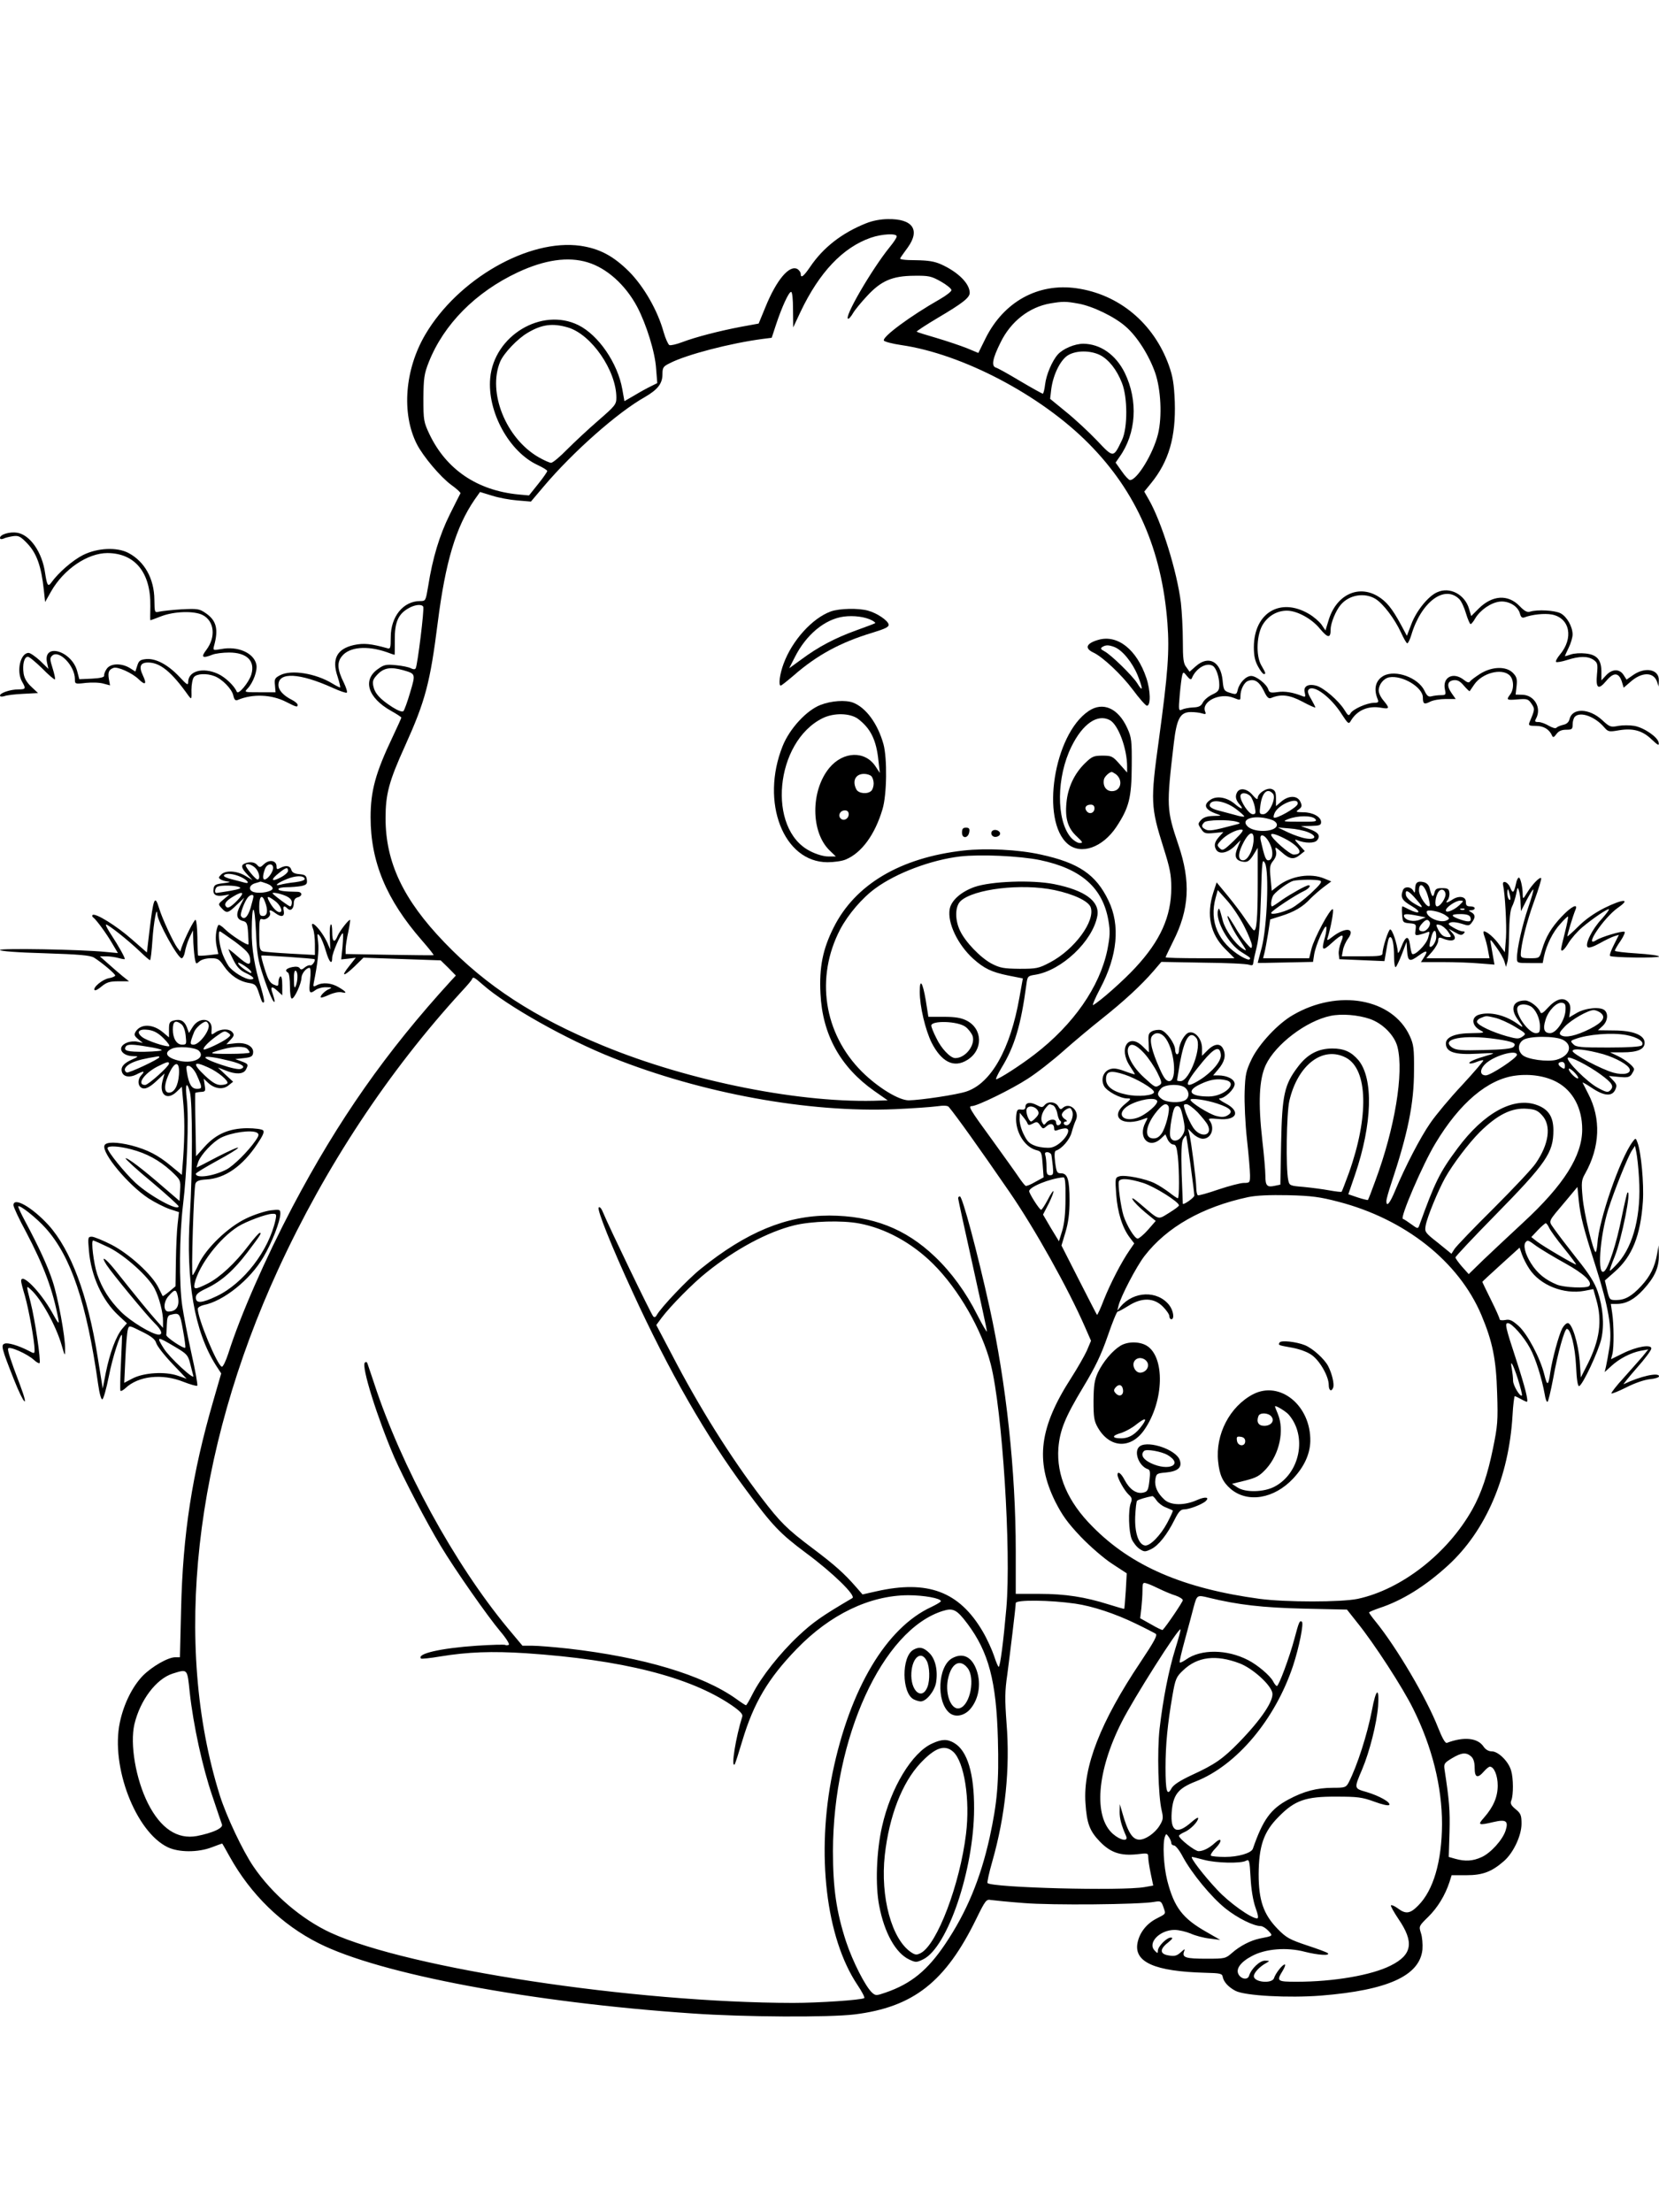<?xml version="1.0" standalone="no"?>
<!DOCTYPE svg PUBLIC "-//W3C//DTD SVG 20010904//EN"
 "http://www.w3.org/TR/2001/REC-SVG-20010904/DTD/svg10.dtd">
<svg version="1.0" xmlns="http://www.w3.org/2000/svg"
 width="864pt" height="1152pt" viewBox="0 0 864 1152"
 preserveAspectRatio="xMidYMid meet">

<g transform="translate(0,1152) scale(0.1,-0.1)"
fill="#000000" stroke="none">
<path d="M4510 10357 c-125 -50 -223 -126 -291 -227 -35 -51 -49 -61 -49 -35
0 7 -8 18 -17 24 -42 23 -109 -56 -167 -199 l-35 -85 -93 -17 c-110 -21 -232
-52 -306 -80 -29 -11 -59 -18 -66 -15 -6 3 -20 33 -30 68 -31 112 -102 236
-180 315 -83 82 -153 119 -253 134 -269 38 -638 -173 -808 -462 -107 -182
-125 -411 -44 -571 33 -64 122 -170 179 -212 28 -20 50 -40 48 -44 -2 -3 -27
-53 -56 -111 -53 -107 -89 -226 -112 -372 -13 -77 -13 -78 -42 -78 -88 0 -153
-81 -153 -188 0 -58 -2 -63 -20 -57 -83 23 -121 27 -172 16 -89 -20 -116 -73
-85 -164 10 -32 16 -57 13 -57 -3 0 -21 9 -39 20 -88 54 -215 74 -273 44 -27
-14 -31 -20 -27 -52 l3 -37 -82 0 c-82 0 -82 0 -63 20 29 31 52 94 45 125 -13
60 -97 97 -183 80 -41 -7 -43 -7 -38 14 25 89 14 135 -44 174 -32 22 -42 23
-125 19 -49 -3 -101 -9 -115 -12 -25 -6 -25 -6 -26 62 -1 111 -52 200 -136
244 -60 31 -160 26 -235 -11 -54 -27 -129 -92 -166 -144 -17 -23 -22 -15 -32
49 -15 109 -78 200 -146 211 -38 6 -89 -9 -89 -27 0 -7 7 -8 18 -4 9 5 32 10
50 13 29 4 39 -1 76 -40 47 -50 71 -117 84 -238 l7 -65 31 55 c66 116 190 200
294 200 144 -1 226 -103 223 -277 -1 -40 -1 -73 0 -73 1 0 27 9 57 21 68 26
172 29 216 6 61 -32 69 -115 18 -182 -29 -38 -20 -45 33 -24 15 6 54 11 86 11
92 0 137 -43 116 -114 -12 -41 -68 -109 -76 -90 -12 30 -60 76 -98 93 -78 36
-155 15 -155 -43 0 -19 -7 -14 -47 29 -59 62 -121 95 -171 91 -31 -3 -39 -8
-47 -34 l-10 -31 -30 19 c-44 26 -101 24 -120 -6 -9 -13 -14 -29 -13 -35 2 -7
-20 -13 -63 -15 l-66 -3 -11 42 c-29 107 -180 150 -157 44 l7 -32 -43 42 c-24
22 -51 41 -60 41 -43 0 -65 -96 -34 -150 21 -36 19 -40 -19 -40 -41 0 -96 -18
-96 -32 0 -6 9 -7 23 -3 12 5 56 10 99 12 l76 4 -34 32 c-23 21 -37 44 -41 69
-7 47 3 88 22 88 8 0 41 -28 75 -61 33 -34 63 -59 66 -57 3 3 -3 29 -12 58
-14 44 -15 54 -3 65 35 35 119 -52 119 -121 0 -26 0 -27 58 -20 31 3 72 2 91
-4 l34 -9 -6 33 c-6 36 0 49 24 58 21 8 97 -26 131 -59 35 -34 44 -26 22 20
-22 46 -13 67 27 67 63 0 122 -48 210 -172 17 -22 17 -22 16 29 0 29 6 59 13
67 14 18 66 21 107 5 40 -15 91 -67 98 -101 5 -22 11 -28 23 -23 78 33 176 29
252 -10 55 -28 60 -29 60 -15 0 5 -12 16 -27 24 -48 24 -73 52 -73 79 0 69
110 63 283 -15 37 -17 70 -28 73 -25 4 3 -3 26 -15 51 -34 68 -37 106 -11 138
38 49 130 58 234 22 21 -8 39 -14 41 -14 1 0 1 35 1 78 -1 89 17 132 67 162
34 21 72 26 81 11 7 -10 -30 -306 -39 -321 -4 -7 -13 -6 -25 0 -11 6 -45 13
-77 16 -50 5 -63 3 -92 -18 -85 -57 -57 -151 66 -220 29 -16 53 -32 53 -35 0
-3 -21 -49 -46 -102 -88 -185 -114 -279 -114 -417 0 -232 82 -429 268 -642 35
-40 62 -74 60 -76 -1 -1 -105 0 -230 2 l-228 4 0 26 c0 15 6 55 14 90 7 34 11
62 9 62 -9 0 -53 -57 -64 -82 -17 -42 -29 -34 -29 19 0 25 -3 43 -7 39 -5 -4
-7 -35 -5 -69 l2 -62 -15 35 c-32 70 -99 137 -75 74 6 -14 10 -50 10 -81 l0
-56 -127 7 c-71 4 -136 9 -145 12 -15 5 -18 18 -18 89 0 71 2 83 15 79 19 -8
48 15 41 33 -7 17 4 16 28 -2 31 -23 49 -19 44 10 -6 27 1 32 19 14 16 -16 33
-2 33 28 0 16 7 27 20 30 27 7 25 29 -2 29 -67 1 -98 5 -98 14 0 6 20 10 44
10 24 0 58 3 75 6 27 6 32 11 29 33 -3 22 -9 26 -39 29 -27 2 -38 9 -42 23 -6
21 -28 25 -58 9 -16 -9 -19 -7 -19 9 0 30 -37 37 -64 12 -20 -19 -24 -20 -36
-6 -13 16 -37 19 -64 9 -23 -9 -20 -24 12 -58 l27 -29 -37 22 c-45 27 -103 30
-126 7 -15 -15 -15 -18 -2 -26 8 -5 26 -10 40 -11 14 -1 3 -5 -25 -8 -43 -5
-50 -9 -53 -30 -5 -30 13 -41 53 -34 l30 5 -30 -25 c-30 -25 -30 -25 -11 -46
26 -29 34 -27 79 17 l39 37 -21 -41 c-24 -46 -20 -71 14 -80 20 -5 24 -13 27
-62 2 -32 3 -59 2 -60 -5 -7 -91 48 -121 78 -17 17 -33 27 -36 23 -13 -22 -17
-74 -9 -110 l9 -41 -50 -6 c-28 -3 -53 -4 -55 -2 -2 3 -4 45 -4 95 -1 50 -5
91 -10 91 -8 0 -55 -94 -73 -145 l-6 -20 -16 20 c-20 27 -79 153 -94 204 -23
76 -30 57 -52 -127 l-12 -102 -79 69 c-79 70 -191 139 -204 126 -3 -3 -2 -9 4
-13 16 -12 69 -84 99 -136 l29 -49 -65 6 c-130 13 -549 20 -549 10 0 -6 88
-13 233 -17 184 -6 237 -11 257 -23 41 -26 110 -84 110 -93 0 -4 -15 -11 -33
-14 -34 -6 -86 -50 -74 -62 3 -4 20 5 37 20 26 21 42 26 87 26 l55 0 -34 27
c-18 15 -52 44 -75 65 l-43 38 33 0 c18 0 47 -4 65 -9 17 -5 32 -7 32 -5 0 10
-34 70 -68 122 -19 29 -33 54 -30 57 6 6 118 -83 178 -141 25 -24 48 -44 51
-44 4 0 9 48 13 106 6 91 23 181 25 134 2 -40 107 -230 127 -230 6 0 14 15 17
33 3 18 13 51 23 73 l19 39 2 -65 c2 -36 6 -76 9 -89 5 -22 6 -22 23 -7 10 9
35 16 59 16 37 0 43 -4 69 -42 32 -47 79 -79 131 -87 31 -5 37 -11 50 -51 16
-50 20 -56 27 -48 3 3 -4 34 -14 69 -35 113 -51 208 -50 302 1 148 15 146 22
-3 5 -116 10 -149 37 -230 32 -96 59 -155 60 -133 0 6 -5 24 -10 39 -14 37 -5
42 25 14 l25 -23 0 52 c0 32 -4 50 -10 46 -5 -3 -10 -17 -10 -30 0 -21 -2 -22
-25 -12 -20 9 -30 28 -46 80 -12 37 -20 69 -18 71 4 3 273 -15 277 -19 7 -6
-12 -35 -22 -32 -6 3 -19 -3 -29 -11 -14 -12 -20 -13 -26 -4 -5 8 -19 10 -39
6 -32 -7 -41 -18 -22 -29 6 -3 10 -35 10 -71 0 -38 4 -64 10 -64 14 0 49 78
50 107 0 22 24 53 42 53 6 0 7 -23 3 -65 -8 -67 -3 -74 29 -50 11 8 36 15 55
14 29 0 32 -2 16 -9 -22 -8 -51 -38 -44 -44 2 -3 22 4 44 14 22 10 50 16 63
13 32 -8 27 2 -14 26 -38 23 -84 27 -115 10 -17 -9 -19 -7 -15 13 20 99 28
167 23 211 -6 48 -5 50 9 32 8 -11 22 -46 31 -77 17 -59 33 -76 33 -35 0 23
45 127 55 127 3 0 2 -31 -1 -68 l-7 -68 38 4 38 5 -33 -42 c-46 -57 -33 -60
25 -5 l48 47 201 -7 201 -7 40 -39 39 -40 -25 -27 c-339 -371 -587 -725 -826
-1178 -141 -269 -271 -564 -334 -763 -13 -40 -28 -71 -34 -69 -24 8 -125 251
-125 301 0 8 14 16 30 20 104 20 243 132 312 250 45 76 87 186 88 225 0 23 -2
24 -52 18 -28 -4 -85 -22 -126 -42 -95 -45 -210 -156 -248 -239 -14 -31 -28
-56 -31 -56 -8 0 6 456 15 477 5 13 20 19 56 21 97 5 189 69 266 185 29 43 38
63 30 71 -6 6 -43 11 -83 11 -94 -1 -162 -30 -222 -97 l-44 -49 -3 163 c-2 90
-2 165 -1 167 1 1 14 4 28 5 25 1 26 4 21 35 l-5 34 22 -21 c34 -32 78 -38
107 -14 l24 19 -40 37 -39 37 39 -15 c53 -22 93 -20 106 3 15 28 13 31 -22 44
l-33 12 45 5 c37 4 46 9 48 27 5 34 -38 57 -94 50 l-45 -5 22 24 c18 19 20 26
9 39 -16 19 -59 19 -88 -1 -22 -15 -22 -15 -20 16 5 60 -66 67 -100 10 l-18
-29 -11 30 c-13 33 -33 44 -68 35 -22 -6 -25 -12 -25 -47 l0 -41 -31 26 c-53
45 -117 46 -143 3 -9 -15 -6 -22 13 -38 l25 -20 -27 6 c-15 4 -41 2 -57 -5
-54 -22 -29 -70 37 -70 26 0 25 -2 -13 -19 -42 -19 -58 -40 -48 -66 9 -23 40
-27 73 -11 40 21 48 20 27 -3 -24 -26 -17 -65 11 -69 15 -2 37 10 66 37 l44
41 -11 -40 c-18 -71 24 -103 74 -55 l27 26 6 -68 c9 -87 9 -186 1 -301 l-7
-90 -57 47 c-67 56 -122 84 -205 106 -76 19 -134 20 -141 0 -15 -39 124 -206
229 -275 34 -22 84 -47 110 -56 l49 -16 -7 -62 c-4 -33 -8 -120 -9 -193 l-2
-131 -32 -27 c-18 -15 -34 -26 -35 -24 -1 2 -11 22 -22 44 -33 67 -151 175
-244 223 -45 23 -92 42 -103 42 -20 0 -21 -4 -15 -72 11 -133 70 -261 155
-339 l43 -40 -25 -29 c-32 -39 -64 -125 -85 -228 l-16 -83 -27 168 c-51 319
-139 554 -255 683 -86 94 -183 149 -183 104 0 -9 29 -72 65 -138 94 -179 141
-305 169 -456 5 -29 0 -24 -33 36 -61 109 -161 210 -161 163 0 -7 9 -42 20
-78 19 -66 50 -236 50 -279 0 -22 -1 -22 -31 -6 -52 27 -109 44 -125 37 -20
-7 -16 -24 49 -188 52 -131 80 -157 32 -29 -53 139 -65 179 -63 191 4 16 102
-28 135 -59 13 -12 26 -19 29 -16 8 9 -24 228 -47 317 -23 91 -23 88 2 65 53
-47 131 -188 160 -289 17 -59 18 -60 18 -20 1 63 -37 269 -65 353 -26 80 -74
183 -143 312 -22 41 -38 76 -36 78 8 9 96 -61 144 -115 131 -147 212 -388 272
-811 7 -50 16 -81 22 -79 6 2 21 56 34 121 19 98 60 224 68 214 1 -2 -1 -66
-5 -143 -4 -77 -5 -143 -3 -147 2 -4 14 2 26 13 67 64 191 78 303 33 36 -14
68 -23 71 -20 4 3 -10 79 -30 168 -20 90 -41 201 -48 248 -17 116 -15 367 4
525 21 171 31 450 20 548 -10 81 -1 102 16 40 14 -50 14 -418 0 -639 -22 -343
23 -606 135 -783 l28 -43 -41 -142 c-111 -383 -159 -695 -168 -1089 l-6 -247
-24 0 c-38 0 -121 -48 -169 -96 -55 -57 -100 -148 -120 -244 -48 -229 82 -568
249 -649 58 -28 158 -28 229 -1 29 11 54 20 55 20 1 0 18 -30 39 -68 110 -198
272 -355 463 -451 318 -161 1108 -309 1948 -366 271 -19 710 -21 843 -5 307
38 474 169 635 499 46 94 52 102 75 97 14 -2 92 -10 172 -16 144 -12 601 -8
679 6 34 6 37 4 48 -27 13 -38 16 -33 -40 -62 -50 -27 -85 -73 -95 -125 -19
-100 91 -148 351 -155 81 -2 90 -4 93 -22 5 -26 30 -53 66 -72 49 -26 277 -38
445 -25 350 28 515 104 529 240 2 28 -1 66 -8 86 -11 35 -11 36 38 84 49 48
88 112 111 182 l11 35 77 0 c85 0 132 18 196 74 49 43 91 133 91 194 0 44 -4
54 -31 76 -24 20 -29 30 -22 46 11 28 11 114 -1 154 -13 48 -67 101 -101 101
-17 0 -32 9 -43 25 -30 45 -102 53 -191 19 -8 -3 -24 25 -45 78 -60 154 -217
420 -326 554 -19 23 -34 44 -34 47 0 3 24 13 53 23 119 39 239 113 359 223
196 180 316 459 335 779 3 56 9 102 12 102 3 -1 17 -7 31 -15 14 -8 28 -14 31
-15 11 0 -8 75 -55 220 -56 170 -60 190 -43 190 20 0 82 -69 115 -130 29 -52
62 -158 77 -242 3 -21 9 -38 14 -38 4 0 17 55 30 123 23 129 59 257 71 257 20
0 43 -92 48 -193 3 -72 9 -107 16 -105 19 6 102 184 116 248 16 74 8 163 -20
246 -15 44 -45 92 -108 170 -48 61 -100 129 -116 152 -33 49 -41 30 64 155
l55 66 7 -70 c9 -85 23 -139 88 -343 67 -211 87 -327 72 -421 -6 -38 -14 -83
-18 -100 l-7 -30 34 31 c42 39 102 70 154 80 l39 7 -29 -36 c-17 -19 -61 -70
-99 -112 -38 -41 -66 -78 -64 -81 3 -3 39 12 79 32 43 22 93 39 121 42 26 2
48 9 48 15 0 22 -97 1 -184 -41 -5 -3 25 35 67 83 43 48 77 94 77 103 0 23
-77 10 -149 -26 l-61 -30 7 26 c9 36 8 156 -1 215 l-7 47 31 0 c48 0 91 23
137 73 60 65 83 116 82 179 l-1 53 -8 -45 c-12 -68 -36 -116 -82 -166 -50 -54
-85 -74 -132 -74 -33 0 -34 2 -46 51 l-12 51 51 45 c91 80 135 188 147 367 6
91 -9 256 -28 306 -9 25 -10 25 -25 5 -66 -88 -177 -409 -184 -532 -2 -24 -6
-43 -9 -43 -12 0 -61 202 -68 285 -7 77 -6 90 13 123 78 139 84 287 16 417
-14 28 -27 53 -29 57 -2 4 20 -8 48 -27 64 -43 105 -46 122 -10 10 22 8 29
-11 49 l-22 23 52 -5 c43 -4 55 -2 66 13 7 11 13 22 13 27 0 14 -45 50 -85 69
l-40 19 65 0 c79 0 115 16 115 50 0 40 -61 64 -161 64 l-82 1 24 22 c26 24 31
62 12 81 -21 21 -99 14 -145 -12 l-41 -24 5 32 c3 23 0 38 -12 50 -25 25 -63
13 -104 -32 -24 -27 -35 -33 -39 -23 -9 26 -54 61 -79 61 -64 0 -80 -42 -38
-100 32 -43 31 -46 -4 -20 -64 45 -143 63 -199 46 -41 -13 -38 -57 7 -81 25
-13 23 -14 -42 -15 -88 0 -137 -20 -137 -54 0 -45 47 -60 165 -53 93 5 97 4
55 -8 -66 -19 -104 -35 -97 -42 4 -3 20 0 37 7 17 7 33 11 35 8 2 -2 -47 -60
-110 -128 -64 -68 -138 -157 -166 -198 -51 -73 -131 -227 -184 -354 -27 -65
-45 -86 -45 -52 0 8 11 48 24 87 88 264 120 419 120 592 1 115 -2 136 -22 180
-90 196 -373 247 -609 109 -77 -44 -175 -149 -214 -228 -30 -63 -34 -80 -37
-171 -2 -55 3 -167 12 -248 9 -81 16 -165 16 -187 0 -38 -1 -40 -32 -40 -18 0
-78 -16 -132 -34 -55 -19 -104 -33 -108 -30 -4 3 -8 20 -8 38 0 37 -26 242
-36 281 l-7 27 26 -26 c14 -14 37 -26 51 -26 45 0 65 57 34 97 -7 9 4 10 46 6
97 -10 120 39 39 81 -27 14 -40 25 -31 26 27 0 78 49 78 75 0 25 -39 45 -87
45 l-25 0 26 31 c33 38 42 73 27 105 -14 33 -46 31 -82 -5 l-29 -29 0 39 c0
48 -36 91 -68 82 -22 -5 -52 -58 -52 -92 0 -12 -4 -21 -10 -21 -5 0 -10 10
-10 23 0 32 -46 96 -74 103 -13 3 -34 0 -46 -6 -19 -10 -21 -19 -18 -61 1 -27
2 -49 1 -49 -1 0 -15 14 -31 30 -74 74 -129 -8 -68 -101 14 -21 26 -40 26 -43
0 -2 -24 5 -53 16 -41 15 -59 17 -80 9 -32 -13 -45 -53 -27 -87 15 -27 84 -64
120 -64 23 0 22 -2 -13 -31 -82 -68 -7 -120 105 -74 17 7 17 5 3 -21 -41 -79
20 -140 81 -83 l23 22 12 -27 c7 -14 20 -26 29 -26 14 0 18 -13 24 -61 8 -78
8 -219 0 -219 -3 0 -23 13 -43 29 -20 15 -54 38 -77 49 -48 24 -157 46 -186
36 -20 -6 -21 -11 -15 -94 7 -94 32 -174 71 -225 l23 -30 -24 -35 c-43 -62
-100 -173 -134 -258 -17 -45 -34 -81 -36 -79 -2 2 -44 84 -94 182 l-91 179 21
70 c15 50 21 99 21 163 0 110 -10 143 -44 143 -21 0 -24 5 -31 57 -5 40 -3 59
4 61 31 10 72 57 82 95 6 23 16 52 22 64 22 48 -34 98 -70 62 -8 -8 -14 -5
-22 10 -14 24 -53 28 -71 6 -11 -13 -16 -13 -42 1 -33 17 -58 13 -58 -11 0
-11 -7 -15 -22 -13 -20 3 -23 -2 -26 -36 -6 -77 42 -158 104 -175 28 -7 29
-11 34 -75 l5 -67 -44 -24 c-24 -14 -46 -23 -50 -20 -4 2 -21 23 -37 47 -16
24 -78 110 -137 192 -117 160 -126 176 -106 176 28 0 208 88 292 143 47 30
130 95 185 144 54 48 146 125 203 170 113 90 201 171 266 246 l41 48 219 -4
c120 -1 227 -6 238 -11 16 -5 21 -3 22 11 1 10 9 47 18 83 11 44 18 130 22
264 5 186 7 197 21 171 22 -43 11 -331 -17 -439 -12 -44 -21 -80 -21 -80 0 -1
65 0 144 2 l144 3 6 39 c8 49 57 160 63 143 2 -6 0 -29 -6 -50 -21 -74 -15
-79 34 -34 55 50 69 52 49 5 -8 -20 -14 -48 -12 -63 l3 -26 118 -5 117 -5 6
35 c12 74 16 90 24 90 12 0 20 -39 20 -103 0 -32 4 -56 9 -53 4 3 19 34 32 68
l24 63 3 -47 c4 -55 13 -59 62 -23 40 29 49 26 26 -10 l-16 -25 113 0 c63 0
149 -3 192 -7 l78 -6 -7 39 c-4 21 -9 53 -12 69 -5 28 -3 27 29 -18 19 -26 38
-60 42 -75 l8 -27 7 25 c5 14 8 78 9 143 1 80 6 127 15 145 8 15 18 46 22 67
7 37 8 38 15 15 4 -14 8 -43 8 -65 l2 -40 30 59 c17 32 32 56 34 54 3 -2 -9
-44 -26 -93 -31 -91 -59 -215 -59 -263 0 -27 1 -27 67 -27 l67 0 7 35 c13 60
46 127 85 169 20 23 38 40 40 38 2 -2 -5 -39 -16 -82 -11 -43 -20 -82 -20 -87
0 -19 17 -5 40 34 14 22 45 58 70 79 56 47 133 99 139 94 2 -3 -15 -25 -38
-51 -49 -52 -88 -131 -73 -146 6 -6 29 1 63 20 30 17 64 33 77 37 l23 7 -26
-52 c-15 -29 -24 -55 -20 -58 9 -9 255 -12 255 -3 0 5 -52 12 -115 16 -63 4
-115 10 -115 14 0 5 13 28 30 52 16 24 25 45 20 47 -14 5 -121 -27 -147 -44
-69 -44 39 117 113 169 69 48 28 47 -70 -1 -53 -27 -100 -60 -136 -96 -30 -30
-56 -53 -57 -52 -3 3 28 105 42 139 15 35 -22 17 -72 -36 -54 -57 -83 -106
-103 -174 -13 -43 -13 -43 -62 -43 -41 0 -48 3 -48 19 0 49 32 176 70 279 23
63 39 116 36 119 -7 8 -46 -32 -72 -74 -22 -36 -23 -37 -24 -12 0 40 -12 89
-20 89 -5 0 -12 -15 -15 -32 -11 -50 -17 -53 -31 -18 -13 30 -43 38 -36 10 10
-44 19 -207 15 -272 l-6 -77 -28 38 c-26 37 -65 71 -81 71 -4 0 -3 -12 3 -27
6 -16 14 -47 18 -70 l8 -43 -164 0 -165 0 31 35 c17 20 31 45 31 56 0 16 4 19
18 14 58 -25 88 -10 55 27 l-18 21 32 -18 c26 -15 35 -17 45 -7 9 9 8 12 -5
12 -9 0 -31 9 -49 20 -27 16 -29 20 -14 26 10 4 35 1 57 -6 36 -12 41 -12 54
6 19 25 19 41 -2 53 -17 10 -17 10 0 11 9 0 17 5 17 10 0 6 -10 10 -23 10 -18
0 -23 5 -23 23 1 28 -35 35 -69 13 -30 -20 -41 -20 -25 -2 6 8 10 25 8 38 -2
19 -9 23 -38 23 -28 0 -35 -4 -40 -25 -6 -27 -14 -20 -24 22 -4 18 -15 30 -31
34 -32 8 -45 -2 -45 -34 -1 -23 -2 -25 -11 -9 -13 21 -45 22 -53 1 -14 -37 -5
-53 47 -83 54 -32 40 -45 -17 -16 -15 8 -30 15 -33 15 -2 0 -3 -19 -1 -42 3
-41 4 -43 39 -46 33 -3 35 -5 31 -34 -4 -28 -3 -30 19 -26 13 3 32 9 41 13 15
6 15 3 5 -30 -10 -35 -71 -95 -83 -82 -3 3 -8 24 -11 47 -7 51 -23 47 -45 -11
-9 -24 -18 -37 -18 -29 -4 47 -29 120 -40 120 -9 0 -40 -96 -40 -124 0 -14
-16 -16 -106 -16 l-106 0 6 33 c3 17 15 44 27 60 39 54 -13 61 -80 10 -28 -22
-32 -23 -27 -7 18 58 33 145 27 149 -13 7 -98 -152 -111 -206 l-12 -49 -120 0
-120 0 7 28 c4 15 12 60 19 101 l11 73 57 18 c67 21 113 47 153 91 17 17 48
44 69 60 l39 29 -36 15 c-72 30 -173 14 -241 -38 l-33 -26 -6 66 c-6 56 -4 69
14 91 14 18 18 34 14 51 -6 23 -5 23 30 -7 41 -37 63 -40 96 -13 l24 19 -30
33 c-23 25 -25 30 -10 24 41 -17 91 -17 104 -1 20 24 7 42 -41 59 l-43 15 53
1 c44 1 52 4 52 20 0 27 -43 51 -92 51 -40 1 -42 2 -24 15 16 12 18 19 8 40
-15 33 -60 34 -99 1 l-28 -24 0 40 c0 33 -4 42 -22 49 -25 9 -73 -22 -73 -47
0 -10 -10 -4 -26 15 -29 35 -68 41 -82 14 -11 -21 -6 -41 16 -65 22 -26 4 -22
-29 7 -40 33 -92 42 -124 21 -41 -27 -31 -52 30 -74 29 -10 29 -10 -16 -11
-32 -1 -51 -7 -64 -21 -17 -19 -17 -21 0 -46 15 -24 22 -26 66 -22 l50 5 -19
-21 c-26 -28 -31 -47 -20 -68 14 -29 58 -22 96 14 l33 33 -15 -37 c-19 -44
-13 -66 20 -74 29 -7 41 0 65 40 l19 31 0 -180 c0 -187 -6 -258 -21 -249 -5 3
-24 29 -43 57 -19 29 -60 83 -92 122 l-58 70 -18 -55 c-36 -115 -15 -214 62
-291 l49 -49 -179 0 c-99 0 -180 2 -180 5 0 2 18 39 39 82 85 167 93 312 28
503 -62 184 -63 199 -24 530 15 128 33 162 89 162 20 0 46 -3 58 -7 19 -6 22
-4 16 10 -20 52 76 99 146 72 38 -15 38 -15 38 8 0 35 20 74 42 80 32 11 56
-5 79 -51 16 -34 25 -44 38 -39 52 22 96 17 164 -19 37 -20 67 -33 67 -30 0 3
-10 23 -22 44 -17 28 -20 42 -12 50 26 26 116 -41 172 -130 32 -49 36 -52 46
-35 33 57 92 82 161 69 42 -7 43 -2 10 38 -14 16 -25 39 -25 52 0 31 25 63 55
69 68 12 175 -52 175 -105 0 -34 7 -38 38 -22 15 8 51 14 80 14 l53 0 -21 30
c-27 38 -23 64 11 68 19 2 33 -5 53 -29 15 -17 28 -30 30 -28 1 2 12 18 24 35
41 59 141 86 183 48 23 -21 25 -72 4 -100 -22 -29 -19 -31 39 -26 50 4 55 2
72 -23 18 -27 18 -29 -11 -97 -6 -16 -1 -18 34 -18 40 0 70 -18 84 -51 5 -11
10 -9 23 9 11 15 27 22 50 22 31 0 34 3 34 28 0 15 5 33 12 40 28 28 104 1
152 -55 21 -24 25 -25 77 -16 73 12 122 -1 170 -47 34 -32 40 -35 37 -17 -4
28 -76 78 -127 87 -23 4 -60 4 -83 0 -40 -8 -45 -6 -84 30 -67 62 -155 65
-170 6 -4 -17 -15 -27 -35 -31 -16 -4 -31 -11 -34 -15 -3 -5 -20 0 -38 10 -18
11 -42 20 -55 20 -19 0 -21 3 -12 19 29 55 -9 121 -71 123 l-36 1 5 44 c4 36
1 48 -18 68 -35 37 -110 35 -172 -4 -25 -16 -49 -34 -53 -40 -4 -8 -15 -5 -32
9 -55 43 -112 14 -98 -51 6 -27 4 -29 -22 -29 -15 0 -37 -3 -48 -6 -16 -4 -24
2 -37 30 -33 67 -149 110 -212 77 -42 -23 -54 -68 -31 -123 6 -15 2 -18 -21
-18 -37 -1 -109 -33 -121 -55 -9 -15 -13 -12 -32 19 -30 48 -107 114 -145 125
-44 12 -70 -3 -61 -36 5 -22 3 -24 -12 -18 -48 19 -91 27 -130 21 -35 -5 -43
-3 -48 14 -9 28 -63 70 -89 70 -27 0 -61 -35 -70 -72 -6 -25 -8 -26 -40 -16
-32 10 -34 14 -39 66 -10 98 -73 131 -139 73 l-33 -29 -17 24 c-15 18 -18 44
-18 136 0 63 -5 152 -10 198 -20 164 -101 423 -167 538 l-24 42 35 43 c93 114
130 241 124 425 -4 94 -10 131 -31 190 -79 219 -260 370 -482 401 -199 28
-377 -70 -472 -260 l-38 -77 -60 25 c-33 13 -104 37 -158 53 -55 16 -101 30
-103 33 -2 2 48 35 112 73 127 75 164 104 164 129 0 48 -60 108 -148 148 -36
16 -67 21 -134 22 -55 0 -84 4 -80 10 3 6 21 31 40 57 65 91 25 149 -103 147
-37 0 -81 -8 -115 -22z m160 -68 c0 -7 -16 -31 -35 -54 -95 -117 -245 -375
-217 -375 4 0 16 14 25 30 10 17 43 57 73 89 73 79 131 104 244 105 78 1 90
-2 140 -30 30 -17 55 -37 55 -45 0 -7 -27 -28 -60 -47 -153 -87 -299 -195
-292 -215 2 -6 43 -17 91 -24 317 -46 726 -260 976 -513 248 -250 381 -553
410 -935 11 -147 3 -257 -45 -610 -44 -317 -42 -348 24 -558 34 -107 41 -142
41 -210 0 -150 -57 -276 -187 -416 -61 -66 -181 -173 -220 -195 -6 -3 10 36
37 87 90 170 105 329 43 457 -65 136 -155 197 -353 240 -116 26 -284 34 -401
21 -330 -37 -566 -177 -678 -402 -56 -112 -75 -205 -68 -343 10 -214 104 -383
280 -507 l70 -49 -34 -1 c-406 -18 -997 99 -1449 286 -357 147 -608 311 -825
537 -215 223 -307 418 -307 647 0 125 17 191 102 378 105 233 130 326 170 643
40 314 94 495 191 637 l29 41 62 -19 c34 -11 93 -22 132 -25 l71 -6 66 78
c152 180 386 387 527 466 67 39 92 70 92 119 0 35 4 41 39 58 85 44 315 104
483 126 l47 6 22 67 c31 94 67 172 79 172 6 0 10 -37 10 -92 l1 -93 38 81 c98
206 220 335 366 386 58 20 135 24 135 7z m-1610 -135 c100 -30 197 -117 258
-231 48 -91 94 -238 99 -323 l6 -75 -34 -17 c-19 -9 -57 -30 -85 -47 l-52 -30
-11 62 c-24 136 -124 282 -229 334 -191 94 -439 -55 -459 -276 -16 -175 99
-385 248 -453 27 -13 49 -26 49 -31 0 -4 -21 -35 -47 -67 l-48 -60 -55 5
c-215 21 -376 130 -464 315 -29 62 -31 71 -31 185 1 106 4 128 28 189 78 197
244 365 464 468 139 65 261 83 363 52z m2556 -215 c74 -13 190 -69 247 -120
59 -51 121 -149 153 -240 30 -87 37 -228 15 -319 -25 -102 -109 -240 -146
-240 -6 0 -26 21 -43 46 l-32 45 20 29 c88 123 98 293 28 438 -47 95 -127 151
-216 152 -45 0 -106 -26 -133 -56 -30 -34 -60 -105 -66 -155 -3 -27 -9 -49
-12 -49 -4 0 -56 29 -117 65 -60 36 -117 68 -128 71 -24 8 -17 47 25 131 53
109 149 184 259 203 66 11 80 11 146 -1z m-2659 -124 c123 -36 253 -225 253
-366 0 -35 -7 -43 -92 -117 -51 -44 -124 -112 -163 -151 -38 -39 -76 -71 -85
-71 -8 0 -37 13 -65 29 -170 98 -267 338 -200 498 19 44 90 119 143 150 74 44
130 51 209 28z m2772 -144 c46 -24 87 -76 114 -145 30 -75 30 -233 1 -296 -46
-96 -44 -96 -131 -4 -43 45 -115 112 -161 149 l-83 68 6 51 c10 76 48 152 87
176 43 26 116 26 167 1z m588 -1619 c17 -11 33 -58 33 -98 0 -29 -5 -36 -37
-51 -21 -10 -43 -29 -49 -42 -9 -18 -21 -24 -51 -25 -21 -1 -47 -6 -57 -11
-18 -8 -19 -4 -12 76 4 46 10 93 13 103 5 18 7 18 25 -5 14 -17 21 -20 25 -11
21 52 77 85 110 64z m-4217 -22 c65 -19 65 -18 36 -116 -14 -48 -30 -92 -35
-97 -6 -6 -28 2 -58 21 -65 42 -91 71 -99 110 -5 26 -1 36 24 62 33 33 68 38
132 20z m4530 -644 c18 -23 -21 -106 -51 -106 -20 0 -21 3 -15 46 9 68 37 94
66 60z m-117 -13 c8 -10 18 -35 22 -55 6 -33 5 -38 -11 -38 -20 0 -64 66 -64
94 0 21 33 20 53 -1z m-77 -65 c24 -18 44 -36 44 -39 0 -4 -21 -1 -47 7 -27 7
-67 18 -90 24 -25 6 -43 17 -43 25 0 37 77 27 136 -17z m322 25 c-3 -18 -114
-81 -124 -70 -3 3 0 15 6 27 25 46 126 83 118 43z m-130 -84 c12 -5 22 -15 22
-24 0 -37 -112 -44 -151 -10 -46 43 42 66 129 34z m222 6 c11 -13 1 -15 -81
-14 -90 0 -92 1 -59 14 49 19 124 19 140 0z m-410 -14 c24 -7 23 -9 -15 -18
-106 -28 -129 -32 -147 -22 -21 11 -23 20 -6 37 13 13 127 15 168 3z m373 -55
c48 -20 40 -41 -13 -32 -20 3 -61 17 -91 31 l-54 26 60 -5 c33 -2 77 -11 98
-20z m-386 -43 c-54 -52 -60 -55 -75 -40 -15 15 -14 18 7 41 27 29 78 56 106
56 15 0 7 -13 -38 -57z m101 -8 c-6 -50 -31 -95 -54 -95 -24 0 -28 28 -8 72
36 80 69 92 62 23z m178 10 c67 -39 83 -75 31 -75 -20 0 -117 85 -117 103 0
12 37 -1 86 -28z m-93 -18 c21 -41 16 -87 -8 -87 -13 0 -20 19 -39 103 -10 43
24 32 47 -16z m-1196 -86 c214 -45 327 -144 356 -317 9 -54 8 -79 -6 -151 -40
-192 -176 -388 -379 -544 -74 -57 -186 -129 -200 -129 -4 0 8 26 27 58 69 112
102 224 130 433 6 45 7 47 46 53 138 22 300 175 324 307 13 76 -65 133 -225
165 -116 23 -329 15 -415 -15 -70 -25 -121 -70 -129 -115 -13 -70 41 -185 123
-259 56 -50 94 -69 182 -87 l76 -15 -18 -100 c-47 -268 -147 -446 -276 -489
-50 -17 -239 -45 -300 -46 -52 0 -160 66 -244 149 -199 199 -244 491 -113 742
41 77 114 163 183 213 109 80 290 148 441 166 106 12 309 3 417 -19z m-4087
-41 c21 -21 27 -60 11 -60 -10 0 -61 62 -61 73 0 14 31 6 50 -13z m92 -5 c-4
-22 -30 -55 -44 -55 -11 0 -10 23 2 55 12 32 47 31 42 0z m78 -10 c0 -8 -18
-24 -40 -35 -48 -25 -52 -11 -7 24 37 30 47 32 47 11z m-245 -32 c36 -17 49
-38 18 -29 -10 3 -39 10 -65 17 -26 6 -45 15 -42 20 8 14 50 10 89 -8z m332
-9 c2 -7 -17 -14 -49 -18 -29 -3 -64 -9 -78 -13 -36 -9 -16 9 33 29 46 19 88
20 94 2z m5288 -10 c12 -5 2 -19 -47 -65 -35 -32 -81 -68 -103 -79 -47 -23
-105 -36 -105 -24 0 10 129 95 173 115 23 11 37 29 22 29 -13 0 -93 -45 -138
-76 -26 -19 -49 -34 -52 -34 -10 0 -4 45 8 60 19 24 80 67 102 73 30 7 121 8
140 1z m-5486 -15 c17 -6 31 -17 31 -25 0 -16 -60 -29 -96 -20 -32 8 -29 37 6
47 14 4 25 7 26 8 1 1 15 -4 33 -10z m-144 -18 c15 -6 4 -11 -46 -20 -36 -6
-69 -11 -72 -11 -12 0 -7 28 6 33 19 8 90 7 112 -2z m6190 -42 c9 -28 14 -53
10 -57 -12 -12 -55 51 -55 81 0 46 27 32 45 -24z m-1943 26 c99 -21 176 -57
188 -89 26 -71 -84 -221 -212 -288 -59 -31 -70 -33 -158 -33 -83 1 -101 4
-146 27 -58 31 -138 114 -165 173 -27 58 -25 126 4 153 68 63 318 93 489 57z
m2036 -18 c4 -21 -26 -67 -44 -67 -15 0 -9 55 9 78 13 16 31 10 35 -11z m336
-10 c4 -19 3 -26 -4 -22 -5 3 -10 18 -10 32 0 32 5 28 14 -10z m-1384 -161
c22 -43 40 -88 40 -100 -1 -19 -4 -17 -31 14 -17 19 -44 59 -60 88 -17 28 -32
52 -35 52 -8 0 26 -72 54 -113 49 -73 49 -74 22 -56 -38 25 -88 95 -101 142
-18 69 -21 75 -26 55 -13 -53 55 -174 121 -215 51 -32 51 -32 43 -39 -3 -4
-23 4 -44 16 -119 72 -166 181 -132 305 l11 40 49 -55 c27 -30 67 -90 89 -134z
m881 157 c56 -62 57 -69 9 -41 -27 15 -46 35 -48 47 -5 29 9 26 39 -6z m-6128
-25 c-32 -32 -46 -39 -54 -31 -14 14 -5 30 35 54 54 33 63 22 19 -23z m252 28
c24 -10 35 -22 35 -35 0 -12 -4 -21 -9 -21 -6 0 -71 47 -90 66 -10 10 33 3 64
-10z m-165 -4 c0 -5 -7 -32 -15 -60 -15 -49 -35 -66 -50 -42 -6 10 18 75 36
97 13 15 29 17 29 5z m60 -28 c17 -43 13 -74 -10 -74 -17 0 -20 7 -20 50 0 54
15 66 30 24z m50 6 c30 -21 47 -60 26 -60 -15 0 -38 25 -55 58 -14 27 -7 28
29 2z m6170 -24 c-28 -26 -70 -43 -70 -27 0 16 51 51 74 51 20 0 20 -1 -4 -24z
m27 -22 c-3 -3 -12 -4 -19 -1 -8 3 -5 6 6 6 11 1 17 -2 13 -5z m-99 -30 c22
-15 23 -18 8 -26 -32 -18 -106 13 -106 44 0 15 66 3 98 -18z m-143 -3 l40 -8
-30 -12 c-32 -14 -75 -5 -83 17 -4 14 14 15 73 3z m272 -6 c9 -25 -4 -29 -47
-15 -57 19 -59 30 -5 30 32 0 47 -5 52 -15z m-212 -25 c10 -16 -14 -50 -35
-50 -24 0 -26 17 -3 42 18 20 29 23 38 8z m96 -51 c19 -27 19 -29 2 -29 -24 0
-37 10 -52 37 -15 29 -14 32 9 26 11 -3 30 -18 41 -34z m-61 -28 c0 -26 -24
-60 -34 -50 -3 2 1 23 7 46 12 46 27 48 27 4z m-6256 -25 c58 -44 75 -61 78
-85 6 -42 -9 -40 -66 10 -25 22 -46 38 -46 36 0 -3 11 -28 25 -55 19 -38 35
-55 65 -69 41 -19 51 -33 25 -33 -29 0 -93 39 -115 70 -12 18 -29 52 -36 77
-14 46 -19 103 -9 103 3 0 38 -25 79 -54z m84 -156 c3 -9 -1 -9 -14 -1 -30 17
-54 38 -54 46 0 10 64 -32 68 -45z m241 -28 c0 -15 -4 -36 -9 -47 -6 -15 -9
-6 -9 33 -1 33 3 51 9 47 6 -3 10 -18 9 -33z m967 -41 c124 -109 436 -285 674
-379 467 -186 1020 -287 1470 -268 91 4 189 11 219 15 35 5 56 4 62 -3 40 -48
156 -210 317 -444 132 -192 304 -500 392 -701 l32 -73 -22 -52 c-13 -28 -49
-91 -81 -141 -166 -257 -188 -431 -84 -643 37 -73 64 -111 134 -185 49 -51
122 -114 164 -141 l75 -49 -5 -91 c-3 -50 -7 -92 -8 -94 -1 -1 -37 9 -81 23
-124 39 -226 55 -360 55 l-124 0 0 223 c0 416 -50 875 -136 1267 -65 294 -142
580 -155 580 -5 0 -9 -4 -9 -10 0 -5 34 -161 75 -345 41 -185 75 -341 75 -348
0 -7 -23 32 -50 85 -59 118 -135 222 -221 304 -154 147 -326 213 -550 214
-224 0 -432 -86 -669 -277 -70 -56 -205 -199 -229 -240 -6 -12 -13 -15 -19 -8
-11 11 -233 472 -259 536 -10 25 -19 37 -25 31 -10 -10 67 -203 175 -437 191
-417 386 -756 592 -1033 138 -187 177 -228 314 -330 138 -102 261 -222 240
-234 -160 -94 -204 -125 -280 -196 -98 -92 -195 -215 -240 -304 -16 -32 -31
-58 -34 -58 -3 0 -26 15 -52 34 -175 124 -482 216 -873 261 -74 8 -158 15
-187 15 l-52 0 -77 92 c-278 336 -553 839 -695 1273 -17 50 -32 96 -35 104 -3
9 -8 11 -14 5 -19 -19 65 -287 154 -494 48 -109 168 -339 241 -460 75 -125
246 -369 312 -447 29 -34 48 -65 43 -68 -6 -3 -14 -4 -18 -1 -5 3 -73 1 -150
-4 -189 -13 -314 -42 -289 -67 3 -2 47 2 99 11 147 24 270 28 446 17 503 -34
854 -123 1071 -270 45 -31 60 -47 57 -59 -34 -108 -60 -269 -40 -250 3 3 21
59 40 123 59 197 134 324 283 478 174 180 380 279 581 280 81 0 170 -16 170
-31 0 -4 -22 -17 -49 -30 -235 -108 -424 -425 -515 -864 -86 -420 -35 -859
130 -1105 23 -34 39 -65 35 -68 -17 -10 -235 -25 -371 -25 -827 1 -2002 179
-2407 365 -152 70 -305 201 -403 345 -56 82 -141 262 -175 370 -246 784 -135
1786 304 2740 246 535 573 1030 956 1448 28 30 52 58 53 63 6 14 11 11 58 -30z
m5637 -133 c-3 -51 -48 -118 -80 -118 -31 0 -39 22 -24 69 14 48 58 93 85 89
17 -2 21 -9 19 -40z m-182 22 c26 -15 49 -62 49 -105 0 -30 -3 -35 -22 -35
-37 0 -108 100 -95 134 7 18 39 21 68 6z m363 -33 c32 -23 15 -50 -54 -85 -72
-36 -127 -48 -150 -33 -12 8 -9 16 20 46 35 36 121 85 150 85 9 0 24 -6 34
-13z m-1200 -33 c67 -23 129 -86 144 -146 34 -135 -14 -424 -115 -696 -19 -53
-37 -99 -39 -101 -1 -1 -25 4 -52 13 l-50 17 35 102 c90 264 97 501 17 597
-37 43 -75 60 -135 60 -74 0 -131 -30 -180 -96 -70 -92 -82 -146 -87 -396 l-4
-217 -29 -6 c-40 -9 -49 0 -49 52 0 25 -7 109 -16 185 -22 196 -17 316 18 392
51 108 211 230 338 256 58 12 142 5 204 -16z m652 6 c23 -5 70 -26 103 -46 60
-36 61 -37 40 -52 -19 -13 -28 -13 -82 2 -74 21 -150 56 -155 74 -2 6 7 16 20
21 29 12 26 12 74 1z m-6842 -33 c11 -8 20 -31 23 -60 5 -45 4 -47 -19 -47
-28 0 -48 33 -48 79 0 42 13 51 44 28z m142 -1 c11 -28 -47 -106 -78 -106 -20
0 -20 7 3 66 8 21 45 54 62 54 4 0 10 -6 13 -14z m-234 -73 c21 -21 34 -39 29
-41 -16 -5 -115 28 -140 47 -34 26 -19 45 32 38 28 -4 51 -16 79 -44z m338 27
c13 -9 12 -13 -5 -26 -26 -21 -118 -64 -124 -59 -6 7 21 36 63 67 44 31 45 32
66 18z m4874 -19 c52 -57 70 -231 25 -231 -15 0 -28 16 -49 64 -41 91 -56 152
-40 171 17 21 43 19 64 -4z m2406 9 c60 -11 97 -37 80 -54 -7 -7 -72 -11 -175
-11 -142 0 -167 2 -181 17 -16 16 -16 18 9 27 66 25 193 35 267 21z m-2240
-15 c33 -40 -34 -225 -82 -225 -10 0 -18 2 -18 4 0 2 7 43 15 91 23 127 51
171 85 130z m1563 -6 c88 -13 108 -22 89 -41 -9 -9 -56 -14 -153 -16 -117 -3
-144 -1 -165 12 -68 46 59 70 229 45z m347 -4 c54 -28 35 -85 -35 -104 -46
-12 -151 2 -176 25 -26 23 -24 59 3 78 30 22 168 22 208 1z m-7370 -36 c36 -5
68 -13 72 -17 4 -4 -35 -8 -87 -9 -91 -1 -114 5 -100 27 8 13 34 13 115 -1z
m5189 -34 c22 -24 53 -70 68 -100 24 -48 25 -57 13 -65 -23 -15 -24 -14 -83
40 -57 52 -92 117 -82 151 10 31 40 22 84 -26z m-4923 13 c35 -35 -26 -68 -98
-53 -69 15 -88 42 -45 63 30 16 124 9 143 -10z m252 10 c7 -7 12 -15 12 -19 0
-4 -48 -7 -107 -7 -110 0 -112 2 -33 24 59 16 113 17 128 2z m5070 -30 c4 -32
-43 -89 -107 -130 -91 -57 -86 -25 14 95 60 72 88 83 93 35z m1993 2 c66 -20
129 -55 136 -77 8 -24 -32 -33 -84 -19 -62 17 -213 97 -213 113 0 16 71 8 161
-17z m-451 -3 c0 -17 -137 -107 -162 -107 -31 0 -33 29 -4 58 43 44 166 79
166 49z m-890 -15 c114 -61 120 -305 15 -600 -19 -52 -36 -96 -38 -98 -2 -2
-30 1 -63 7 -32 6 -93 14 -134 18 -73 6 -75 7 -81 36 -13 62 -9 348 6 413 44
188 175 287 295 224z m-6180 3 c0 -10 -161 -85 -170 -80 -20 12 -9 33 26 50
30 14 63 22 137 34 4 0 7 -1 7 -4z m369 -20 c63 -16 83 -31 56 -41 -11 -5 -52
4 -102 21 -131 44 -102 57 46 20z m7138 -71 c60 -44 70 -61 49 -82 -12 -12
-21 -11 -66 14 -55 30 -164 139 -155 155 8 11 105 -38 172 -87z m-7457 57 c0
-14 -108 -111 -124 -111 -46 0 -8 58 62 95 52 26 62 29 62 16z m7270 -11 c0
-17 -3 -19 -19 -8 -21 13 -19 28 5 28 8 0 14 -9 14 -20z m-7218 -46 c-4 -57
-24 -94 -52 -94 -25 0 -27 35 -5 87 33 79 62 83 57 7z m153 37 c50 -22 107
-70 99 -82 -3 -5 -19 -9 -35 -9 -22 0 -43 13 -79 46 -70 66 -65 82 15 45z
m-64 -31 c9 -19 20 -45 24 -57 5 -20 3 -23 -20 -23 -27 0 -42 24 -52 89 -5 28
-3 33 12 30 10 -2 26 -20 36 -39z m7198 -25 c-8 -7 -49 33 -49 48 0 6 12 -1
27 -15 15 -15 25 -30 22 -33z m-2362 19 c61 -20 153 -74 153 -91 0 -18 -81
-26 -143 -13 -70 14 -107 42 -107 80 0 43 24 48 97 24z m2253 -40 c82 -45 130
-135 130 -245 0 -138 -95 -289 -307 -485 -70 -65 -163 -152 -206 -193 l-78
-76 -35 39 c-19 22 -34 43 -34 48 0 5 91 102 203 216 271 276 307 329 307 446
0 69 -25 109 -84 131 -121 46 -278 -39 -416 -226 -93 -125 -117 -175 -199
-402 -6 -16 -9 -16 -40 7 -19 14 -39 27 -45 29 -16 5 102 281 169 392 127 212
274 336 419 354 78 10 158 -3 216 -35z m-1722 10 c60 -17 -15 -84 -93 -84
-100 0 -119 30 -42 65 52 25 92 30 135 19z m-214 -40 c22 -21 20 -51 -3 -64
-29 -15 -93 -12 -119 6 -26 18 -28 31 -5 56 21 23 104 25 127 2z m-148 -66
c10 -15 -58 -74 -103 -89 -79 -26 -113 24 -44 65 53 30 135 44 147 24z m314
-15 c72 -24 87 -43 50 -63 -14 -8 -32 -8 -57 -1 -39 11 -133 70 -133 84 0 11
83 -1 140 -20z m-856 -9 c8 -3 18 -21 22 -40 3 -19 10 -37 15 -40 11 -6 2 -24
-12 -24 -5 0 -9 7 -9 15 0 20 -34 19 -51 -1 -11 -14 -13 -14 -21 1 -11 18 -2
53 20 78 17 19 15 19 36 11z m601 -4 c11 -17 -15 -117 -37 -145 -14 -19 -28
-25 -47 -23 -41 5 -35 62 13 127 37 49 58 62 71 41z m152 -32 c22 -24 46 -53
52 -65 30 -58 -37 -72 -75 -15 -12 18 -29 53 -38 77 -14 42 -14 45 3 45 9 0
35 -19 58 -42z m-833 10 c8 -13 6 -22 -8 -37 -11 -12 -22 -21 -26 -21 -12 0
-30 49 -23 65 7 20 42 16 57 -7z m755 -28 c15 -67 14 -81 -5 -108 -19 -28 -51
-29 -59 -2 -4 12 -1 52 6 90 10 55 16 70 30 70 13 0 20 -13 28 -50z m-574 21
c8 -25 -11 -71 -30 -71 -18 0 -21 20 -2 20 6 0 4 5 -5 11 -10 5 -18 16 -18 24
0 13 25 34 42 35 4 0 9 -8 13 -19z m2447 -20 c48 -53 35 -149 -34 -249 -17
-26 -116 -131 -219 -234 -104 -103 -195 -198 -204 -212 l-16 -25 -70 57 c-69
54 -70 57 -64 91 8 44 64 180 101 247 39 70 123 181 180 238 92 91 167 129
248 122 41 -3 55 -9 78 -35z m-2680 -43 c3 -8 10 -8 27 1 20 11 25 10 38 -9
14 -20 16 -20 33 -5 21 19 40 13 40 -12 0 -11 5 -13 18 -8 9 4 26 8 37 9 51 3
-15 -89 -71 -100 -19 -3 -52 0 -76 7 -35 12 -47 22 -65 59 -13 24 -23 60 -23
80 l1 35 19 -23 c10 -12 20 -27 22 -34z m-4013 -47 c11 -7 10 -15 -9 -42 -38
-55 -113 -129 -150 -149 -70 -36 -161 -48 -160 -22 0 4 50 34 110 67 61 33
110 63 110 68 0 5 -48 -17 -107 -47 -58 -31 -108 -56 -109 -56 -1 0 3 14 9 31
15 38 75 102 117 124 55 28 162 43 189 26z m4861 -166 c11 -81 20 -153 20
-161 0 -11 -59 -52 -60 -42 0 2 -3 73 -6 158 -3 110 -1 162 7 177 7 13 14 21
16 19 2 -2 12 -70 23 -151z m-5517 80 c81 -21 146 -57 207 -112 51 -48 51 -48
48 -103 l-3 -54 -85 73 c-108 94 -189 155 -196 149 -2 -3 58 -59 136 -123 77
-65 140 -122 140 -127 0 -28 -150 54 -224 122 -57 53 -146 163 -146 181 0 14
59 11 123 -6z m7853 -151 c12 -186 -28 -348 -108 -439 -22 -25 -42 -44 -44
-42 -2 2 9 34 25 73 37 92 90 356 66 333 -2 -3 -16 -62 -30 -131 -26 -131 -67
-259 -90 -278 -38 -32 -24 179 21 323 31 97 101 272 123 306 l16 24 7 -34 c4
-19 11 -79 14 -135z m-3061 124 c2 -7 5 -34 8 -60 4 -42 2 -48 -14 -48 -16 0
-19 8 -19 44 0 24 -3 51 -6 60 -4 11 -1 16 10 16 9 0 18 -6 21 -12z m74 -230
c0 -77 -6 -130 -17 -167 l-17 -55 -42 69 -41 70 30 58 c16 33 27 61 24 64 -2
3 -16 -18 -30 -46 -15 -28 -30 -51 -34 -51 -9 1 -62 84 -62 97 0 22 107 66
178 72 9 1 12 -27 11 -111z m404 82 c60 -19 187 -99 187 -117 0 -5 -24 -22
-53 -40 -59 -36 -47 -39 -148 47 -34 29 -48 37 -40 23 6 -12 36 -42 66 -67
l54 -44 -40 -46 c-22 -25 -47 -46 -54 -46 -16 0 -57 68 -74 120 -14 46 -30
162 -24 178 7 18 52 15 126 -8z m1017 -98 c347 -90 627 -311 745 -590 58 -138
77 -230 82 -407 5 -144 2 -172 -21 -285 -28 -138 -61 -236 -108 -320 -129
-230 -369 -417 -597 -466 -87 -18 -374 -18 -511 0 -397 54 -667 170 -870 376
-129 129 -188 267 -178 409 8 94 34 159 129 317 64 106 94 169 128 267 24 70
47 127 52 127 5 0 30 14 56 30 69 44 132 43 179 -4 19 -19 34 -41 34 -50 0 -9
5 -16 10 -16 18 0 11 46 -11 74 -61 77 -184 73 -252 -7 l-18 -22 6 25 c12 49
94 206 136 260 116 150 301 255 539 306 44 9 111 12 210 10 120 -3 165 -9 260
-34z m-5535 -94 c-35 -161 -167 -332 -307 -398 -78 -37 -108 -39 -108 -7 0 17
13 28 58 49 75 36 140 93 211 187 68 90 75 101 64 101 -5 0 -32 -31 -60 -68
-69 -91 -148 -164 -211 -196 -66 -33 -76 -33 -68 2 22 94 129 234 226 295 41
26 148 66 178 66 21 1 23 -2 17 -31z m3039 -19 c136 -25 275 -101 385 -210
134 -133 255 -344 301 -524 60 -236 107 -972 81 -1270 -15 -171 -32 -305 -40
-305 -3 0 -14 26 -24 57 -10 30 -36 88 -59 127 -122 208 -286 270 -555 209
l-71 -16 -34 39 c-60 69 -111 115 -227 202 -133 100 -167 134 -265 262 -161
211 -326 474 -468 748 l-80 152 28 38 c46 61 164 181 235 237 149 120 317 210
455 244 90 22 248 27 338 10z m3594 -23 c6 -13 40 -61 77 -106 36 -45 65 -83
63 -85 -4 -3 -172 95 -205 121 l-28 22 34 36 c19 20 38 36 41 36 4 0 12 -11
18 -24z m-7499 -103 c83 -42 204 -151 236 -213 24 -46 45 -127 44 -170 l0 -35
-36 40 c-34 38 -102 121 -215 263 -50 62 -77 78 -43 25 30 -46 211 -265 249
-302 37 -36 46 -61 23 -61 -34 0 -147 69 -197 119 -60 60 -98 120 -124 196
-18 55 -33 175 -21 175 5 0 42 -17 84 -37z m7434 7 c23 -16 89 -56 147 -88
100 -55 146 -99 126 -119 -12 -13 -130 -8 -167 7 -61 25 -103 59 -136 112 -31
49 -42 96 -26 111 10 10 11 10 56 -23z m-38 -118 c56 -85 179 -134 287 -114
l46 9 16 -57 c31 -109 17 -209 -46 -334 l-35 -69 -6 86 c-8 94 -40 197 -62
197 -8 0 -21 -13 -29 -28 -18 -34 -52 -160 -62 -228 -10 -71 -16 -74 -31 -13
-21 86 -88 212 -134 254 -34 30 -47 36 -70 31 -16 -3 -29 -1 -29 4 0 6 -20 51
-45 101 -25 50 -45 92 -45 94 0 1 44 42 97 90 l97 88 12 -35 c7 -20 24 -54 39
-76z m-7041 -134 c15 -56 -3 -88 -47 -88 -27 0 -27 50 1 81 31 35 38 36 46 7z
m29 -185 c9 -48 14 -89 12 -91 -7 -8 -100 54 -99 66 1 7 2 32 3 56 1 33 5 46
19 49 47 12 49 10 65 -80z m-139 -68 c4 -14 41 -62 82 -105 l76 -80 -46 16
c-66 23 -177 16 -235 -14 l-44 -23 6 128 c3 70 9 138 13 150 6 22 6 22 74 -12
51 -25 69 -41 74 -60z m98 -19 c61 -36 67 -43 78 -85 6 -25 14 -55 17 -66 8
-27 -126 97 -154 143 -40 64 -37 65 59 8z m6993 -167 c14 -45 24 -84 21 -86
-9 -9 -46 52 -46 77 0 15 -3 42 -6 59 -12 59 5 31 31 -50z m-1865 -1094 c25
-12 62 -28 83 -34 20 -7 37 -18 37 -24 0 -9 -86 -136 -105 -155 -2 -2 -29 11
-60 29 l-57 32 6 51 c3 28 6 70 6 94 0 40 2 43 23 36 12 -3 42 -17 67 -29z
m255 -45 c151 -37 281 -52 495 -57 l225 -5 53 -67 c89 -110 238 -340 292 -450
99 -199 150 -406 150 -600 -1 -195 -45 -345 -124 -424 -42 -43 -65 -46 -106
-15 -16 12 -32 19 -36 16 -3 -3 15 -35 39 -71 83 -121 72 -187 -41 -243 -99
-50 -297 -84 -489 -84 -103 0 -106 3 -73 57 11 18 16 33 11 33 -12 0 -48 -46
-56 -71 -10 -31 -105 -22 -105 10 0 18 30 50 65 69 19 11 18 11 -7 12 -27 0
-71 -41 -83 -79 -7 -23 -41 -18 -55 8 -15 28 11 64 70 95 70 38 182 47 276 22
67 -17 134 -22 119 -7 -6 5 -55 23 -110 41 -89 30 -106 39 -151 85 -74 76 -99
149 -99 285 1 147 26 221 104 299 84 86 141 106 301 105 110 0 134 -3 197 -26
40 -15 75 -23 78 -17 9 13 -51 47 -118 67 -66 19 -66 17 -23 118 39 92 76 240
83 329 7 104 -11 92 -32 -21 -24 -125 -76 -288 -121 -376 -14 -26 -19 -28 -82
-28 -84 0 -152 -18 -232 -61 -92 -49 -133 -105 -185 -256 -8 -23 -76 -43 -145
-43 -36 0 -70 3 -74 7 -3 4 8 22 26 40 35 36 31 59 -5 26 -29 -27 -61 -43 -85
-43 -19 0 -102 65 -102 80 0 4 14 13 30 20 30 13 70 54 70 72 0 6 -15 -3 -34
-20 -77 -68 -111 -51 -104 50 7 92 33 125 125 161 214 84 414 323 507 602 32
97 57 223 46 230 -12 7 -15 0 -39 -90 -25 -94 -81 -245 -91 -245 -4 0 -13 11
-20 25 -16 30 -81 85 -130 110 -110 57 -246 58 -323 3 -16 -11 -30 -18 -33
-15 -3 2 10 56 27 118 17 63 38 140 46 172 17 61 17 62 78 47z m-695 -31 c90
-13 208 -52 315 -104 50 -24 96 -48 104 -53 10 -7 -7 -39 -79 -147 -209 -312
-300 -546 -287 -734 7 -107 22 -146 75 -201 56 -58 108 -75 194 -66 56 7 58 6
58 -16 0 -13 6 -51 13 -85 l13 -62 -45 -8 c-120 -21 -794 -3 -818 21 -3 3 8
54 25 113 68 239 93 484 74 720 -9 124 -9 165 4 253 12 91 44 352 44 372 0 18
178 16 310 -3z m-562 -104 c111 -148 151 -300 159 -602 6 -223 -3 -328 -43
-512 -48 -216 -120 -389 -231 -554 -92 -137 -177 -207 -310 -253 -49 -17 -53
-17 -71 -1 -35 32 -101 162 -136 267 -50 154 -68 276 -68 470 1 591 258 1153
572 1251 54 17 73 7 128 -66z m1083 -131 c-35 -114 -64 -262 -82 -417 -13
-116 -7 -351 11 -425 9 -39 8 -48 -11 -79 -24 -39 -73 -73 -105 -73 -36 0 -60
38 -89 140 l-13 45 -1 -40 c0 -35 8 -68 34 -127 12 -30 -30 -22 -69 12 -102
90 -84 326 45 581 60 120 297 494 307 484 2 -2 -10 -47 -27 -101z m335 -76
c66 -25 159 -108 170 -152 10 -40 -57 -140 -174 -260 -83 -85 -126 -115 -244
-169 -66 -31 -97 -52 -107 -70 -23 -43 -31 -15 -31 108 0 121 11 230 36 375
15 87 20 98 55 131 74 72 172 84 295 37z m-5468 -150 c19 -174 68 -396 118
-541 24 -73 47 -139 50 -148 7 -19 -49 -44 -130 -60 -102 -19 -189 39 -255
169 -64 127 -95 309 -71 413 30 126 114 237 200 264 78 24 75 27 88 -97z
m6674 -335 c12 -11 18 -30 18 -60 0 -50 15 -56 48 -18 12 14 26 25 31 25 22 0
41 -46 41 -98 0 -59 -22 -111 -71 -167 -35 -39 -30 -42 50 -23 65 15 78 5 62
-45 -16 -49 -78 -117 -125 -138 -46 -21 -85 -23 -136 -9 l-35 10 4 130 c3 113
-1 162 -26 326 -4 29 -1 34 39 58 50 30 74 32 100 9z m-1562 -450 c0 -7 6 -13
14 -13 8 0 29 -26 46 -59 47 -87 148 -210 223 -270 63 -50 146 -91 183 -91 9
0 27 -11 40 -25 25 -27 25 -26 -46 -40 -47 -10 -102 -38 -144 -75 -33 -29 -37
-30 -132 -30 -108 0 -128 6 -118 36 7 17 5 17 -17 -3 -20 -18 -32 -21 -62 -16
-47 7 -49 32 -4 67 24 20 28 26 14 26 -21 0 -67 -46 -67 -69 0 -14 -2 -14 -16
1 -40 40 26 108 103 108 22 0 60 -9 84 -19 24 -11 69 -23 99 -26 l55 -7 -73
42 c-123 70 -167 127 -203 267 -19 75 -25 195 -12 229 6 16 7 16 20 -2 7 -10
13 -24 13 -31z m170 -88 c62 -17 192 -20 219 -5 17 9 19 2 24 -88 3 -60 13
-119 25 -154 15 -41 17 -58 9 -58 -31 0 -146 82 -207 148 -71 75 -145 172
-132 172 4 0 32 -7 62 -15z"/>
<path d="M4327 8336 c-96 -35 -201 -150 -246 -272 -20 -53 -28 -114 -15 -114
4 0 34 24 68 53 120 105 243 172 409 222 68 21 87 30 85 43 -4 21 -60 59 -107
72 -50 14 -149 12 -194 -4z m215 -47 c11 -6 18 -12 16 -14 -2 -2 -47 -19 -100
-38 -110 -40 -196 -85 -286 -152 l-62 -45 29 57 c59 118 157 199 255 212 52 7
113 -1 148 -20z"/>
<path d="M5720 8188 c-63 -18 -73 -44 -26 -66 48 -22 147 -115 206 -194 34
-46 67 -83 73 -83 21 0 19 80 -3 145 -50 148 -150 227 -250 198z m83 -37 c42
-16 94 -80 122 -148 29 -73 28 -91 -3 -40 -25 39 -136 148 -171 166 -19 10
-21 15 -10 22 18 11 32 11 62 0z"/>
<path d="M4273 7849 c-73 -28 -161 -124 -197 -214 -117 -292 4 -605 234 -605
33 0 76 6 94 14 83 34 153 130 192 262 23 75 25 266 5 339 -30 107 -91 190
-158 216 -39 15 -114 10 -170 -12z m195 -72 c66 -50 96 -110 107 -219 l7 -63
-21 32 c-54 85 -169 82 -242 -6 -98 -119 -97 -335 2 -430 l32 -31 -40 0 c-23
0 -62 11 -94 28 -226 114 -183 569 65 692 59 29 142 27 184 -3z m70 -299 c7
-7 12 -24 12 -38 0 -14 -5 -31 -12 -38 -19 -19 -66 -15 -78 7 -23 44 -5 81 40
81 14 0 31 -5 38 -12z m-118 -198 c0 -24 -26 -38 -42 -22 -16 16 -2 42 22 42
13 0 20 -7 20 -20z"/>
<path d="M5669 7817 c-181 -122 -251 -571 -108 -692 69 -58 181 -19 253 89 66
100 79 151 80 316 1 132 -1 150 -23 198 -47 104 -127 140 -202 89z m111 -47
c44 -24 90 -148 90 -243 l0 -30 -39 44 c-36 41 -42 44 -89 44 -46 0 -55 -4
-92 -40 -55 -54 -89 -126 -96 -206 -8 -83 8 -133 55 -176 31 -29 32 -33 14
-33 -12 0 -33 14 -47 30 -76 91 -74 314 4 472 59 120 136 172 200 138z m32
-282 c39 -32 25 -88 -21 -88 -30 0 -48 26 -42 60 2 15 29 40 41 40 3 0 13 -6
22 -12z m-112 -177 c0 -24 -25 -34 -40 -16 -15 18 -5 35 21 35 12 0 19 -7 19
-19z"/>
<path d="M5010 7184 c0 -33 33 -30 38 4 3 17 -2 22 -17 22 -16 0 -21 -6 -21
-26z"/>
<path d="M5165 7190 c-4 -7 -3 -16 3 -22 14 -14 45 -2 40 15 -6 16 -34 21 -43
7z"/>
<path d="M4790 6356 c0 -77 29 -199 62 -266 52 -101 116 -133 185 -90 84 51
82 163 -4 206 -28 14 -60 19 -118 19 l-80 0 -14 88 c-16 93 -31 115 -31 43z
m238 -183 c15 -11 31 -32 37 -47 16 -47 -36 -116 -90 -116 -26 0 -74 51 -99
105 -15 29 -26 58 -26 64 0 28 138 24 178 -6z"/>
<path d="M6664 4529 c-8 -14 -8 -14 65 -27 38 -7 80 -22 102 -38 42 -29 89
-111 89 -156 0 -29 14 -38 23 -14 7 18 -6 73 -26 112 -20 38 -80 92 -121 109
-45 18 -124 27 -132 14z"/>
<path d="M5835 4512 c-42 -26 -90 -83 -117 -139 -18 -40 -22 -65 -23 -148 0
-87 3 -105 23 -140 62 -107 172 -112 242 -10 103 149 108 380 11 438 -38 22
-98 22 -136 -1z m139 -84 c14 -23 -3 -52 -32 -56 -29 -4 -51 40 -32 63 16 20
49 16 64 -7z m-126 -142 c6 -29 -15 -43 -35 -24 -14 14 -14 20 -3 33 16 19 34
15 38 -9z m102 -186 c-34 -48 -69 -70 -111 -70 -50 0 -50 14 0 28 21 7 55 25
76 42 48 38 62 38 35 0z"/>
<path d="M6525 4259 c-121 -64 -196 -209 -181 -350 7 -70 24 -107 66 -143 88
-74 226 -51 325 55 57 61 87 126 89 193 4 186 -158 319 -299 245z m186 -105
c98 -112 60 -306 -74 -376 -56 -29 -151 -31 -192 -4 l-29 19 69 17 c59 15 75
24 110 62 69 77 95 200 60 285 -8 19 -15 37 -15 39 0 9 56 -25 71 -42z m-90
-10 c19 -23 -1 -49 -37 -49 -30 0 -42 20 -30 51 7 19 50 18 67 -2z m-136 -129
c0 -30 -39 -27 -43 3 -3 20 0 23 20 20 15 -2 23 -10 23 -23z"/>
<path d="M5938 3990 c-37 -23 -9 -105 41 -121 11 -4 12 -18 7 -61 -6 -50 -10
-56 -34 -61 -34 -7 -69 17 -95 66 -18 35 -37 49 -37 27 0 -19 37 -84 58 -103
17 -15 19 -24 11 -44 -14 -37 -11 -149 5 -188 8 -18 26 -41 41 -51 24 -16 29
-16 60 -1 38 18 84 76 123 155 20 40 31 52 49 52 26 0 88 24 110 41 26 23 1
27 -42 8 -67 -30 -138 -29 -171 2 -37 34 -52 69 -47 105 5 30 8 32 55 36 63 6
86 27 72 65 -18 53 -159 102 -206 73z m143 -47 c84 -50 6 -87 -88 -42 -41 20
-54 44 -35 63 11 12 90 -2 123 -21z m-58 -236 c9 -13 30 -30 49 -37 18 -7 35
-15 36 -16 2 -1 -11 -30 -29 -64 -35 -66 -91 -123 -117 -118 -33 6 -53 67 -50
150 2 42 6 80 10 83 6 6 50 19 79 24 4 1 14 -10 22 -22z"/>
<path d="M4757 2929 c-63 -36 -61 -225 1 -258 12 -6 28 -11 37 -11 29 0 72 53
80 98 10 63 -3 122 -35 154 -30 30 -53 34 -83 17z m70 -59 c15 -30 17 -99 3
-135 -26 -67 -82 -28 -84 58 -1 91 50 139 81 77z"/>
<path d="M4959 2885 c-75 -41 -84 -227 -14 -285 29 -24 75 -16 106 18 50 56
62 146 29 220 -26 58 -70 75 -121 47z m80 -51 c41 -52 14 -192 -40 -209 -47
-15 -82 81 -59 164 19 73 62 92 99 45z"/>
<path d="M4855 2441 c-105 -47 -216 -231 -261 -431 -30 -130 -36 -309 -15
-415 27 -141 86 -246 156 -279 34 -16 38 -16 73 1 127 62 264 467 265 783 1
184 -35 303 -103 343 -36 22 -65 21 -115 -2z m109 -43 c58 -52 89 -249 67
-428 -32 -263 -150 -574 -235 -620 -21 -11 -29 -11 -50 3 -102 67 -162 288
-138 507 23 204 90 376 185 478 77 82 127 99 171 60z"/>
<path d="M7485 8436 c-47 -20 -110 -99 -135 -167 l-23 -60 -31 58 c-46 85 -76
122 -122 149 -104 61 -218 3 -256 -130 l-15 -49 -21 31 c-12 16 -41 41 -65 55
-149 88 -286 6 -287 -172 0 -47 6 -73 22 -102 12 -22 25 -39 30 -39 12 0 10 5
-13 45 -30 51 -25 166 11 218 29 43 74 67 122 67 53 0 130 -42 172 -94 42 -50
56 -51 56 -3 0 32 27 98 52 127 44 53 125 66 182 31 40 -25 99 -103 132 -174
14 -31 29 -57 33 -57 4 0 14 19 21 43 51 172 173 264 250 187 11 -11 26 -44
35 -75 9 -30 20 -55 24 -55 3 0 15 13 24 30 26 43 80 81 126 87 47 6 97 -23
107 -63 5 -18 11 -23 23 -19 39 15 104 22 143 15 94 -18 115 -123 41 -210 -14
-17 -23 -34 -19 -37 3 -3 29 1 57 10 65 21 108 21 138 1 21 -15 23 -22 18 -75
-7 -74 7 -84 48 -35 38 46 65 45 81 -2 l10 -33 35 30 c58 52 119 53 138 3 l9
-27 1 32 c2 57 -69 72 -132 29 l-36 -25 -16 25 c-21 32 -59 31 -90 -2 l-25
-27 0 45 c0 62 -23 89 -82 95 -26 3 -60 1 -77 -5 -17 -6 -31 -10 -31 -8 0 1 9
21 20 44 11 22 20 53 20 68 0 41 -30 93 -62 110 -30 16 -121 21 -159 9 -15 -5
-29 2 -55 29 -61 63 -143 57 -214 -14 l-38 -38 -11 37 c-22 76 -101 117 -166
87z"/>
</g>
</svg>
